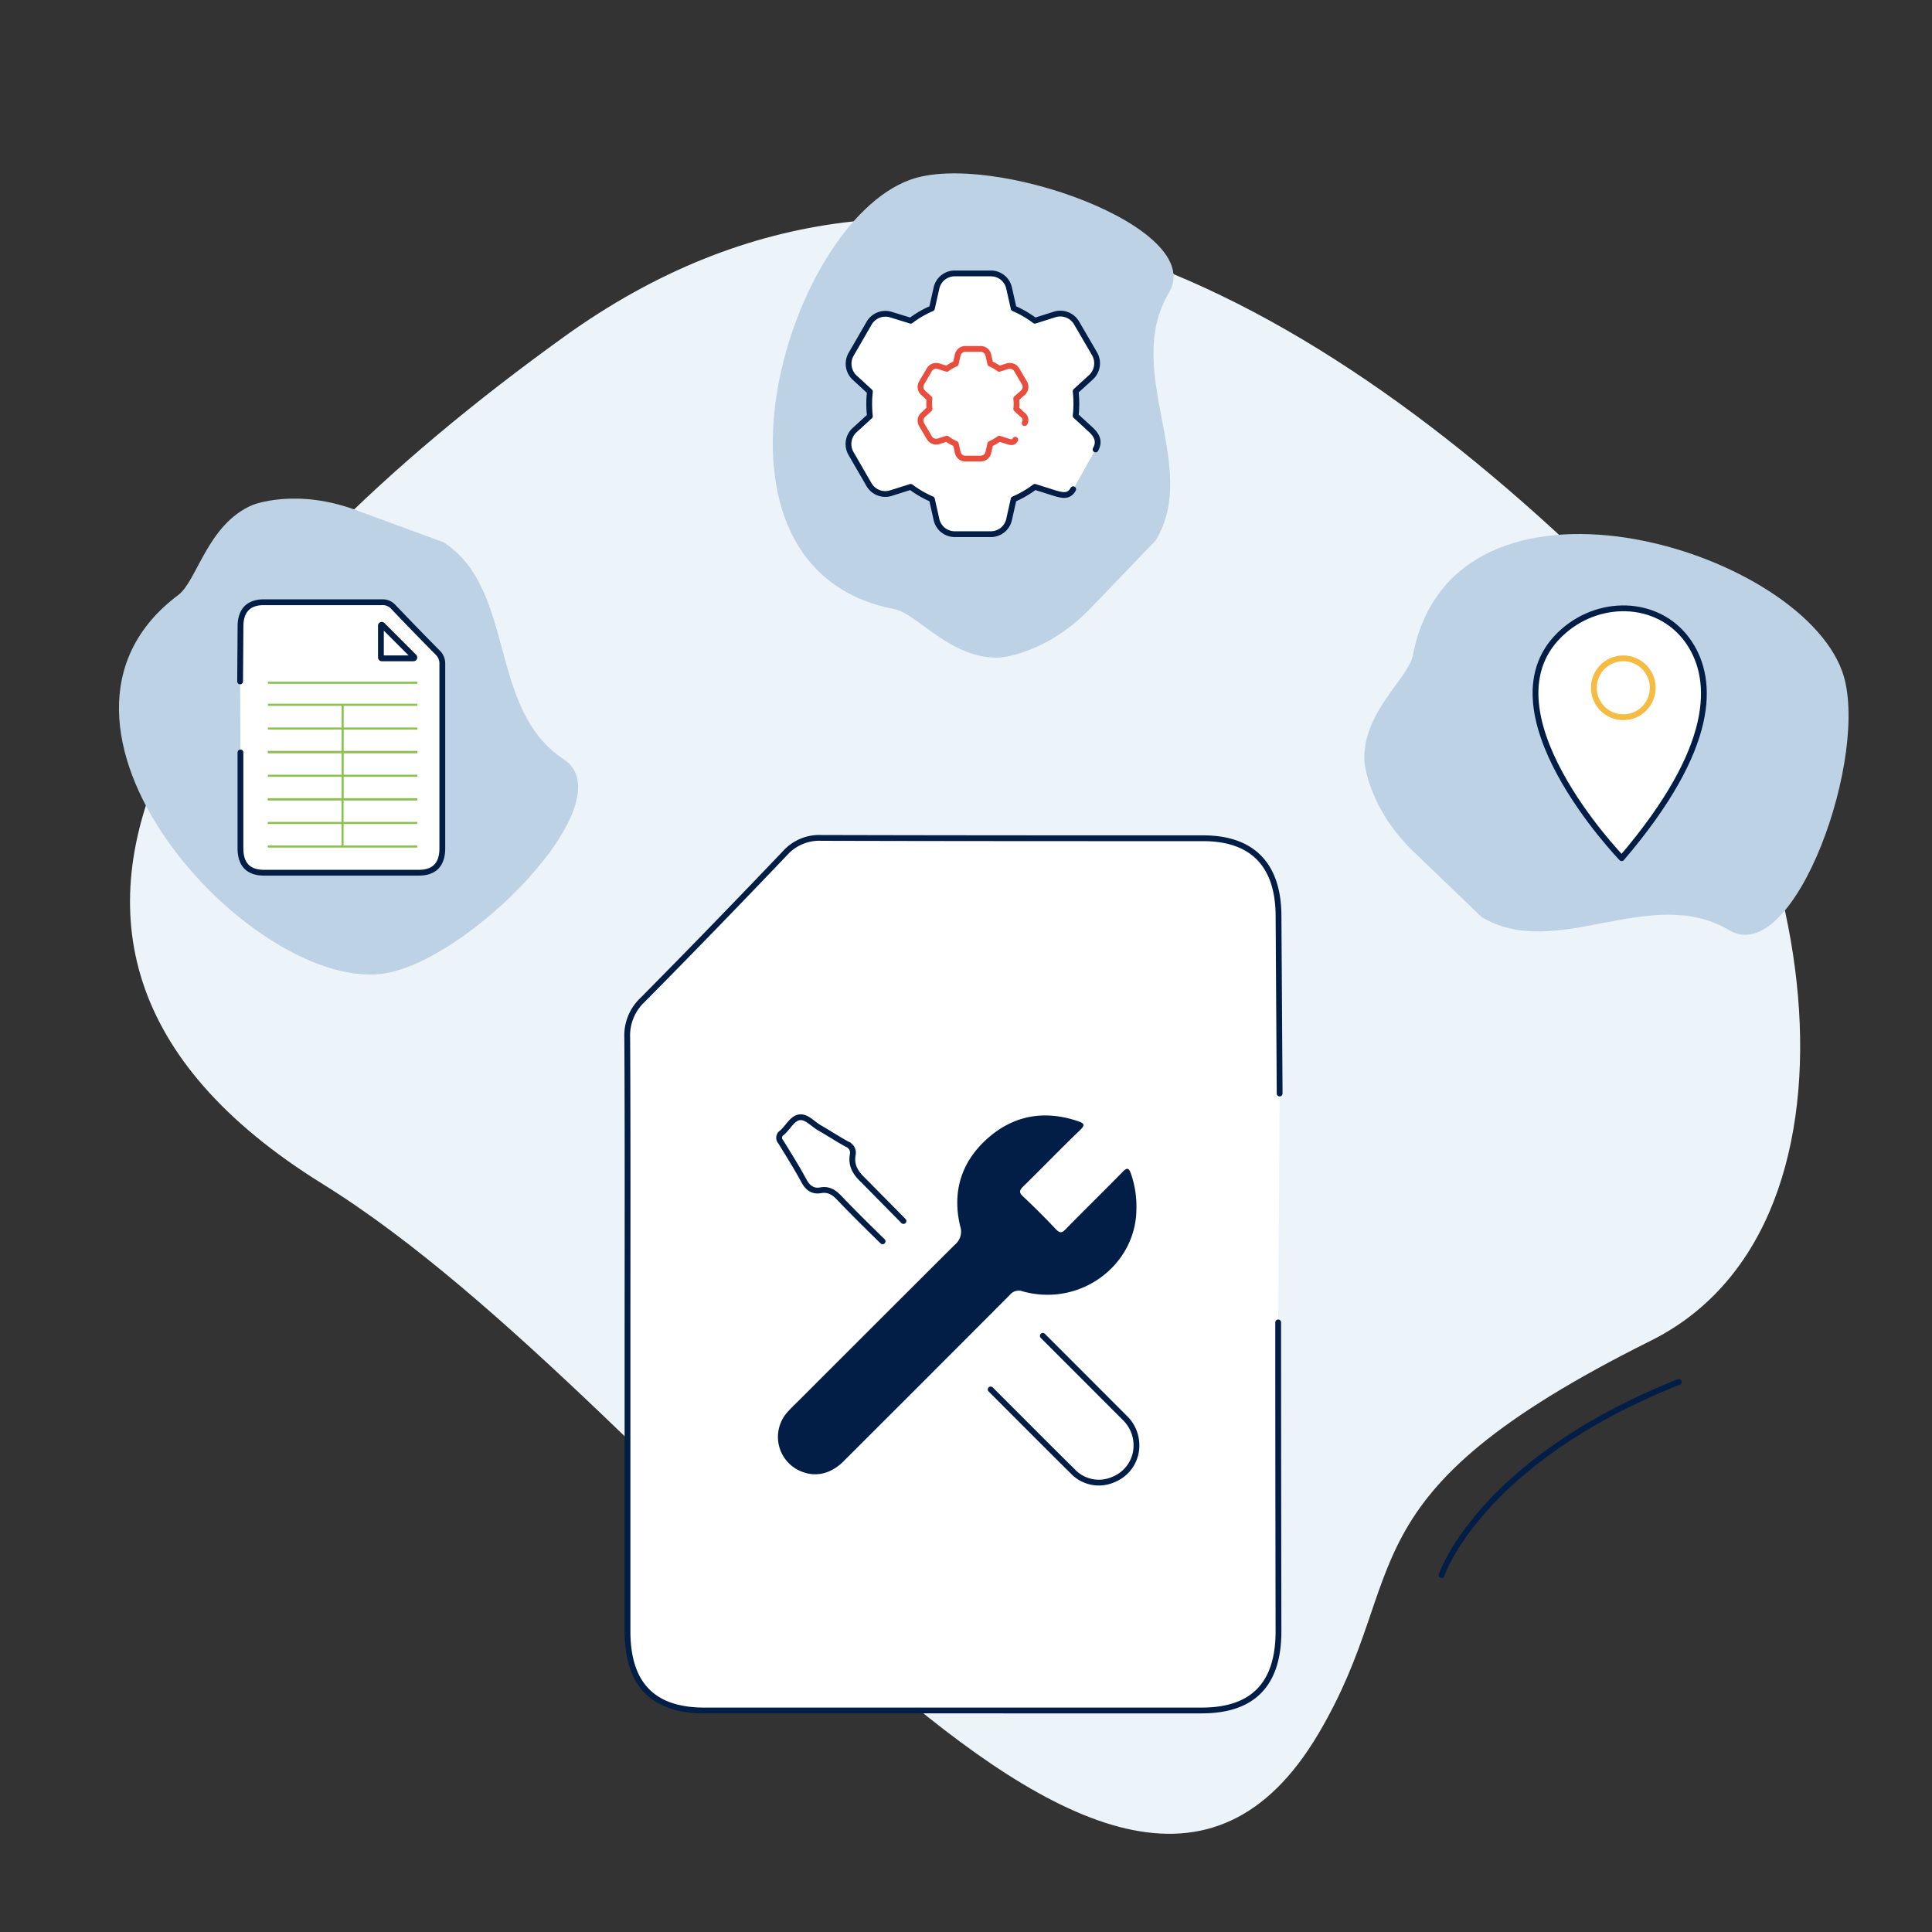 <svg xmlns="http://www.w3.org/2000/svg" width="500" height="500" viewBox="0 0 500 500"><rect x="0" y="0" width="500" height="500" fill="#333333" stroke="none"/><path d="M83.51,306.42C-20.06,242.21,56,151.94,146,87.14c95.84-69,196.28-10.56,274.25,67.39,49.31,49.3,68.52,161.76,7,192.43C346,387.44,366,406.64,341.3,448.53,287.25,540.3,177.52,364.7,83.51,306.42Z" fill="#edf4f9"/><path d="M373.08,407.64s9.69-29.44,61.4-50" fill="none" stroke="#021e47" stroke-linecap="round" stroke-linejoin="round" stroke-width="1.5"/><path d="M331.17,283l-.29-45.84c0-13.28-6.69-20.21-19.47-20.22-33,0-65.89,0-98.83-.09a11.93,11.93,0,0,0-9.47,4Q184.87,240,166.26,258.81a12.6,12.6,0,0,0-3.93,9.75c.14,25.92.07,51.83.07,77.74q0,37.95,0,75.89c0,13.68,6.58,20.47,19.82,20.48H311c13.27,0,19.86-6.78,19.87-20.43,0-3.82-.08-43-.08-80" fill="#fff" stroke="#021e47" stroke-linecap="round" stroke-linejoin="round" stroke-width="1.5"/><path d="M294.1,313.1c-.2,14.36-14.49,25.21-29.41,21.11a2.92,2.92,0,0,0-3.33.9q-21.51,21.58-43.08,43.1c-3.3,3.29-7.31,4.17-11.12,2.51a9.62,9.62,0,0,1-3.43-15.2c.88-1,1.88-1.94,2.84-2.9q20.25-20.26,40.55-40.5a4.36,4.36,0,0,0,1.38-4.77c-2.17-9,.34-16.87,7.31-22.93,6.79-5.89,14.66-7.14,23.2-4.25,1.61.54,1.88,1,.53,2.28-5,4.81-9.78,9.77-14.73,14.61-1,1-1.17,1.56,0,2.62q4.37,4.11,8.47,8.47c1,1,1.52,1,2.48,0,4.89-5,9.9-9.87,14.77-14.87,1.27-1.3,1.67-.91,2.18.53A26,26,0,0,1,294.1,313.1Z" fill="#021e47"/><path d="M256.39,359.59c7.07,7.06,14.1,14.15,21.2,21.16a9.3,9.3,0,0,0,10.65,2.11,9.45,9.45,0,0,0,5.87-8.92,9.85,9.85,0,0,0-3.08-7.06l-21.15-21.16" fill="none" stroke="#021e47" stroke-linecap="round" stroke-linejoin="round" stroke-width="1.5"/><path d="M228.41,321.25c-3.77-3.69-7.54-7.39-11.18-11.21-1.38-1.46-2.8-2.37-4.82-2s-3.34-.57-4.35-2.44c-1.86-3.44-3.95-6.76-6-10.09a1.53,1.53,0,0,1,.3-2.35c1.57-1.34,2.67-3.74,4.52-4s3.44,1.71,5.16,2.7c2.41,1.38,4.74,2.91,7.17,4.25a2.38,2.38,0,0,1,1.48,2.72c-.5,2.82.74,4.76,2.76,6.66L233.82,316" fill="none" stroke="#021e47" stroke-linecap="round" stroke-linejoin="round" stroke-width="1.5"/><path d="M114.8,140.34c18.84,12.19,11.31,43.15,31.08,56.14,16.44,10.8-25.25,53.16-47.38,55.58C64.26,255.81,1.8,187.19,46.12,154c4.93-3.7,7.55-18.33,19.22-23.3,0,0,11.43-4.65,27.56,1.6" fill="#bdd3e5"/><path d="M62.14,176.35l.1-14.22c0-4.12,2.07-6.26,6-6.27,10.22,0,20.43,0,30.65,0a3.66,3.66,0,0,1,2.93,1.24q5.66,5.94,11.43,11.77a3.9,3.9,0,0,1,1.22,3c0,8,0,16.07,0,24.11q0,11.76,0,23.53,0,6.36-6.14,6.35H68.4c-4.12,0-6.16-2.1-6.17-6.33,0-1.19,0-13.33,0-24.8" fill="#fff" stroke="#021e47" stroke-linecap="round" stroke-linejoin="round" stroke-width="1.5"/><path d="M99,161.82l8.17,8.17a.23.23,0,0,1-.16.39H98.81a.23.23,0,0,1-.23-.23V162A.23.23,0,0,1,99,161.82Z" fill="none" stroke="#021e47" stroke-linecap="round" stroke-linejoin="round" stroke-width="1.5"/><rect x="69.34" y="176.42" width="38.68" height="0.54" fill="#8cc152"/><rect x="69.34" y="182.13" width="38.68" height="0.54" fill="#8cc152"/><rect x="88.41" y="182.37" width="0.54" height="12.28" fill="#8cc152"/><rect x="69.34" y="188.28" width="38.68" height="0.54" fill="#8cc152"/><rect x="69.34" y="194.37" width="38.68" height="0.54" fill="#8cc152"/><rect x="69.34" y="194.35" width="38.68" height="0.54" fill="#8cc152"/><rect x="88.41" y="194.59" width="0.54" height="12.28" fill="#8cc152"/><rect x="69.34" y="200.5" width="38.68" height="0.54" fill="#8cc152"/><rect x="69.34" y="206.6" width="38.68" height="0.54" fill="#8cc152"/><rect x="69.3" y="206.57" width="38.68" height="0.54" fill="#8cc152"/><rect x="88.38" y="206.8" width="0.54" height="12.28" fill="#8cc152"/><rect x="69.3" y="212.71" width="38.68" height="0.54" fill="#8cc152"/><rect x="69.3" y="218.81" width="38.68" height="0.54" fill="#8cc152"/><path d="M299.11,139.85c11.62-19.21-8.69-43.75,3.41-64.08C312.59,58.87,256.57,39,235.61,46.5,203.18,58.1,177,147.11,231.38,157.62c6.05,1.17,14.81,13.18,27.47,12.55,0,0,12.32-.82,24.09-13.49" fill="#bdd3e5"/><path d="M277.74,126.62c-1.1,1.93-2.6,1.64-4.79,1L267.82,126a25.91,25.91,0,0,1-5.49,3.19l-1.18,5.26a4.82,4.82,0,0,1-4.72,3.79h-9.34a4.83,4.83,0,0,1-4.73-3.79l-1.18-5.26a25.91,25.91,0,0,1-5.49-3.19l-5.12,1.62a4.87,4.87,0,0,1-5.68-2.21l-4.66-8.06a4.91,4.91,0,0,1,.9-6l4-3.64a28.65,28.65,0,0,1-.18-3.18,28.34,28.34,0,0,1,.18-3.17l-3.95-3.63a4.9,4.9,0,0,1-.93-6l4.68-8.1a4.87,4.87,0,0,1,5.67-2.2L235.69,83a25.91,25.91,0,0,1,5.49-3.19l1.18-5.26a4.83,4.83,0,0,1,4.73-3.79h9.34a4.82,4.82,0,0,1,4.72,3.79l1.19,5.26A26.16,26.16,0,0,1,267.83,83l5.11-1.62a4.88,4.88,0,0,1,5.69,2.22l4.66,8a4.91,4.91,0,0,1-.91,6l-4,3.65a28.34,28.34,0,0,1,.18,3.17,28.65,28.65,0,0,1-.18,3.18l3.95,3.63h0c1.65,1.55,2.3,3.12,1.2,5.09" fill="#fff" stroke="#021e47" stroke-linecap="round" stroke-linejoin="round" stroke-width="1.5"/><path d="M262.75,113.8c-.46.82-1.1.7-2,.41l-2.15-.68a11.66,11.66,0,0,1-2.31,1.34l-.5,2.21a2,2,0,0,1-2,1.6h-3.93a2,2,0,0,1-2-1.6l-.5-2.21a10.76,10.76,0,0,1-2.31-1.34l-2.15.68a2.06,2.06,0,0,1-2.39-.93l-2-3.39a2.06,2.06,0,0,1,.38-2.53l1.67-1.53a10.14,10.14,0,0,1-.08-1.34,12,12,0,0,1,.07-1.33l-1.66-1.53a2.06,2.06,0,0,1-.39-2.52l2-3.41a2.06,2.06,0,0,1,2.39-.93l2.15.68a11.66,11.66,0,0,1,2.31-1.34l.5-2.21a2,2,0,0,1,2-1.6h3.93a2,2,0,0,1,2,1.6l.5,2.21a11.66,11.66,0,0,1,2.31,1.34l2.15-.68a2.06,2.06,0,0,1,2.39.94l2,3.39a2.06,2.06,0,0,1-.38,2.52L263,103.16a12,12,0,0,1,.08,1.33,12.19,12.19,0,0,1-.08,1.34l1.67,1.53h0a1.61,1.61,0,0,1,.51,2.14" fill="none" stroke="#e84d3d" stroke-linecap="round" stroke-linejoin="round" stroke-width="1.5"/><path d="M383.42,237.32c19.21,11.62,43.76-8.69,64.08,3.41,16.91,10.07,36.77-45.95,29.28-66.91-11.6-32.43-100.62-58.6-111.13-4.23-1.16,6-13.18,14.81-12.54,27.47,0,0,.81,12.32,13.49,24.09" fill="#bdd3e5"/><path d="M419.69,222.1s-37.7-39-15.07-58.75c10-8.75,25.48-7.9,32.7,3.25C443.43,176,444.4,193.19,419.69,222.1Z" fill="#fff" stroke="#021e47" stroke-linecap="round" stroke-linejoin="round" stroke-width="1.5"/><circle cx="420.11" cy="178" r="7.62" fill="none" stroke="#f6bb42" stroke-linecap="round" stroke-linejoin="round" stroke-width="1.5"/></svg>